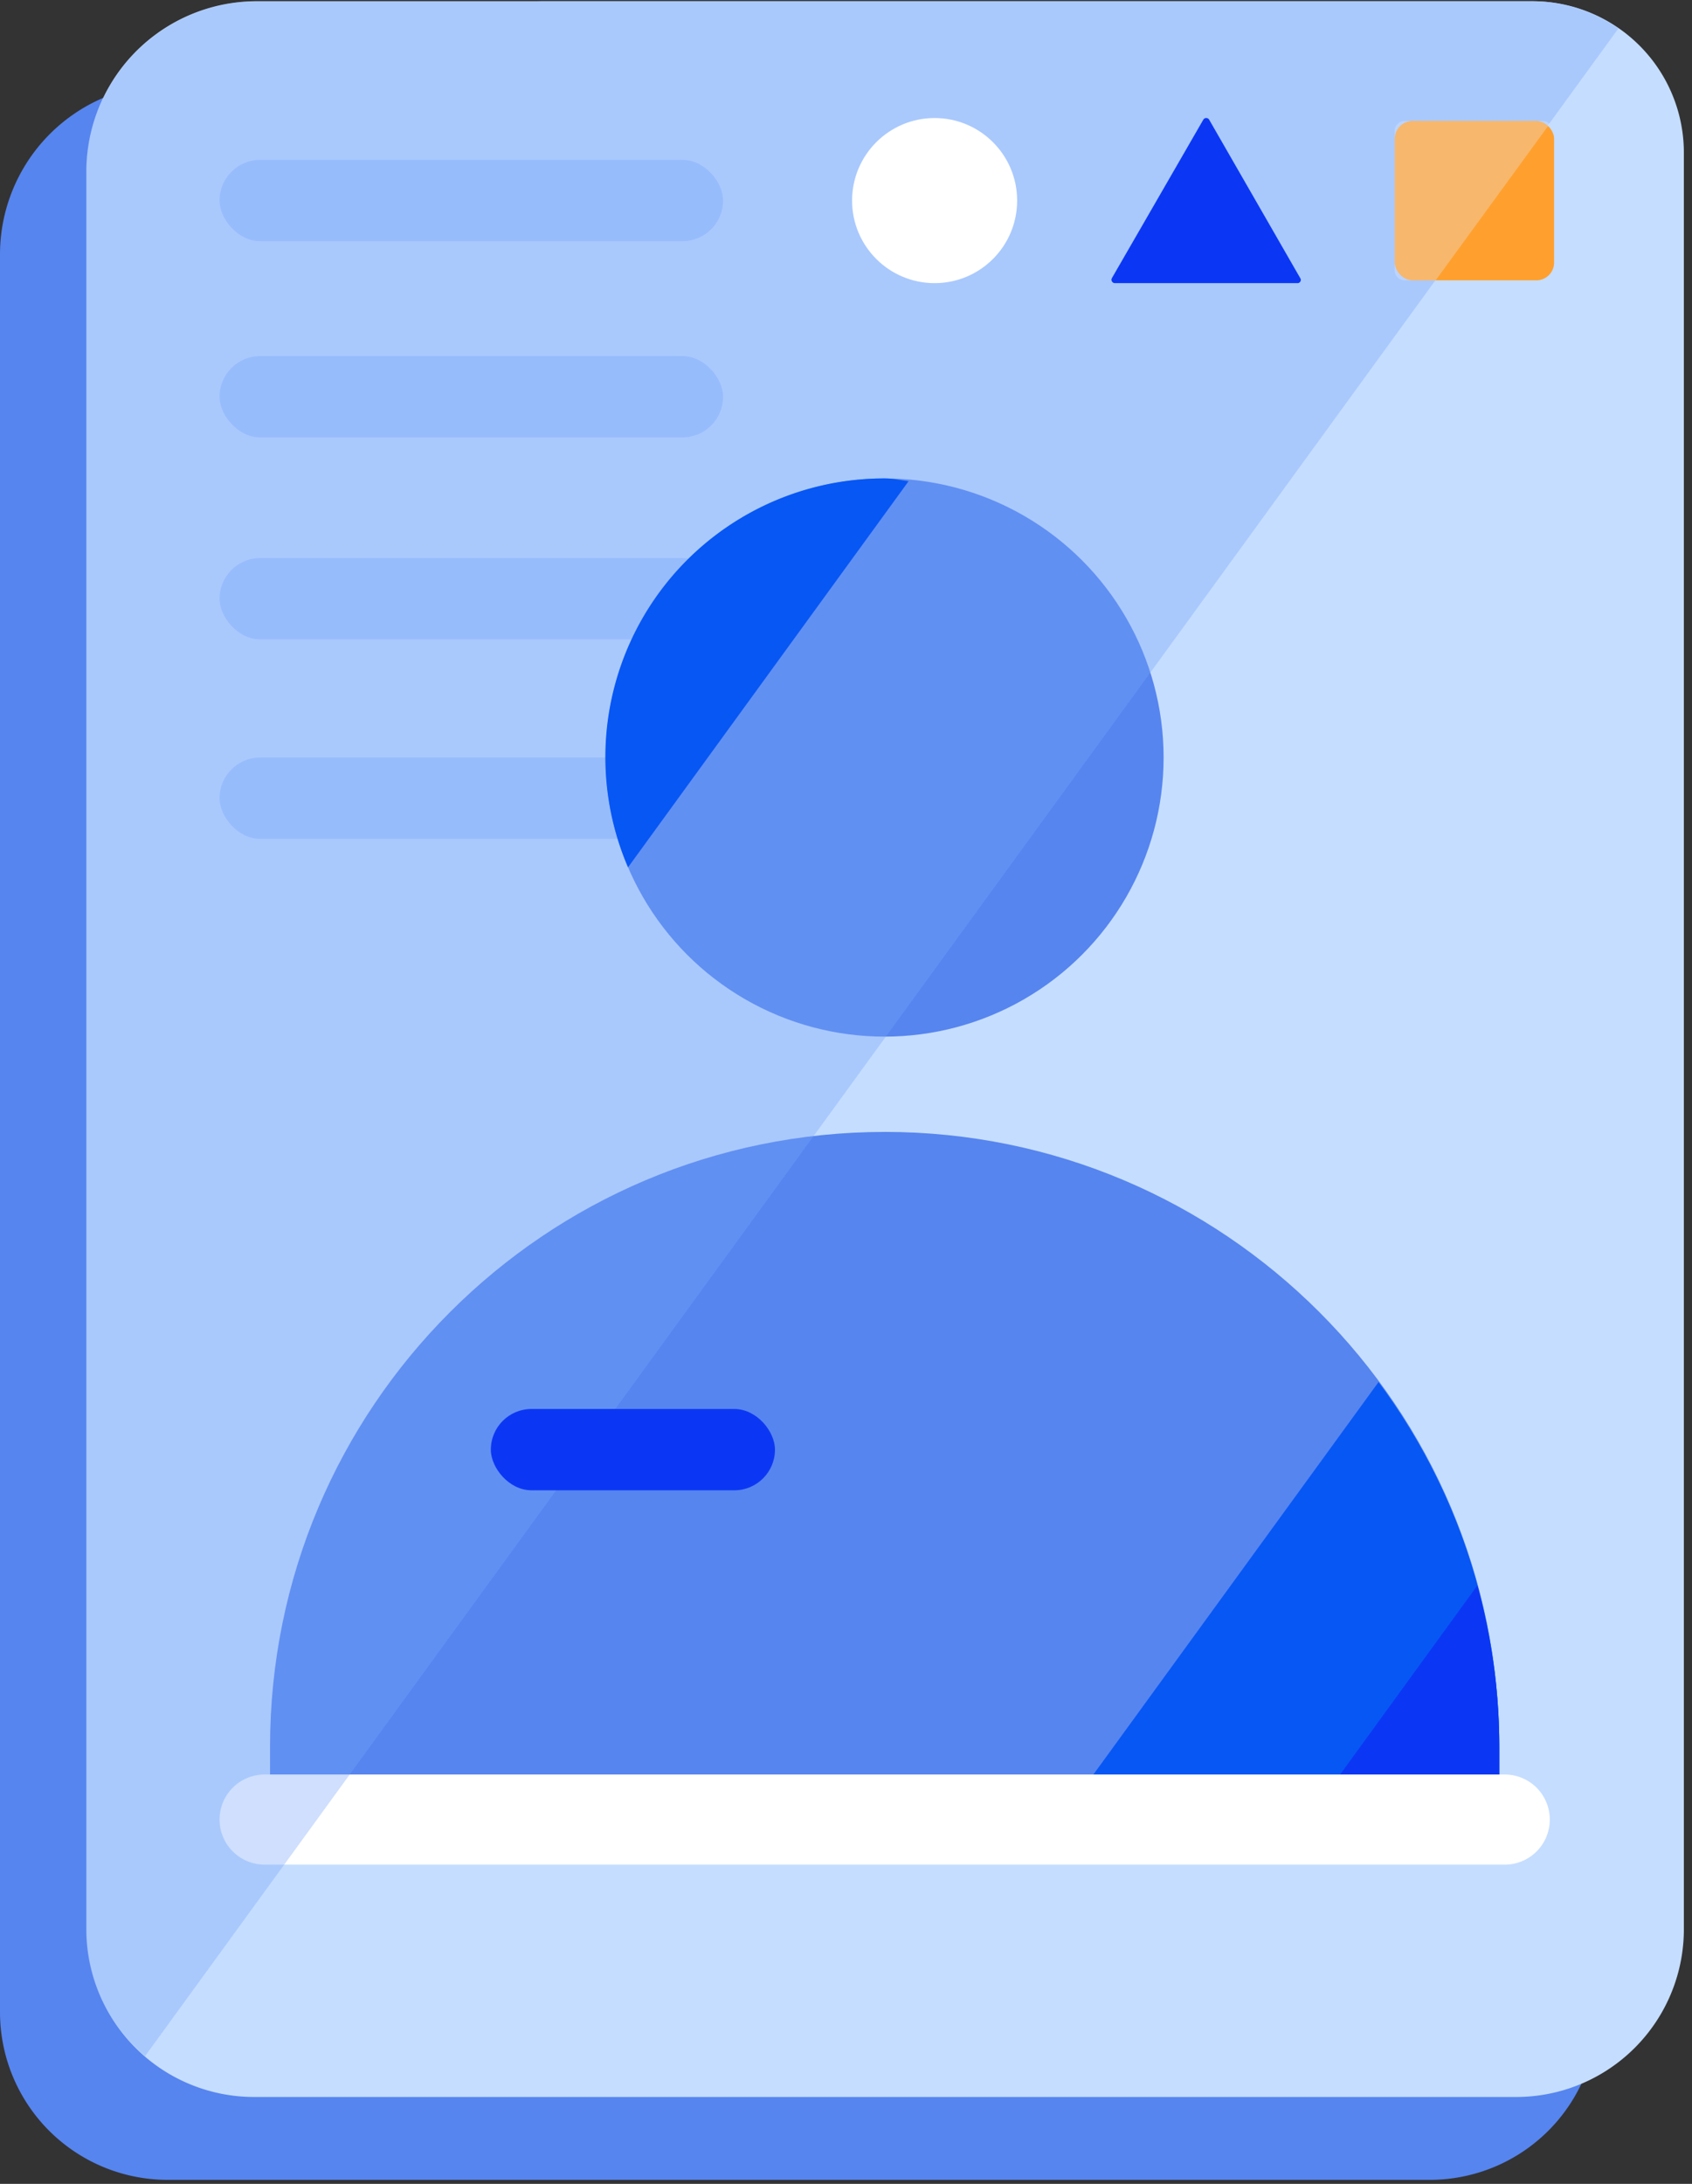 <svg width="62" height="80" xmlns="http://www.w3.org/2000/svg"><rect width="100%" height="100%" fill="#333333" stroke="none"/><g fill-rule="nonzero" fill="none"><path d="M56.136.045H19.921a5.186 5.186 0 00-3.705 1.538L4.68 13.113a5.226 5.226 0 00-1.532 3.71v53.85a6.15 6.15 0 006.145 6.144h46.24a6.156 6.156 0 006.151-6.145V5.594A5.555 5.555 0 0056.136.045z" fill="#76A3F9"/><path d="M52.97 3.08H6.241A6.241 6.241 0 000 9.323v64.386a6.145 6.145 0 006.15 6.144h46.241a6.145 6.145 0 006.145-6.144V8.624a5.538 5.538 0 00-5.566-5.543z" fill="#5685EF"/><path d="M56.136.045H9.407a6.241 6.241 0 00-6.241 6.242v64.385a6.145 6.145 0 006.145 6.145h46.24a6.145 6.145 0 006.151-6.145V5.594A5.549 5.549 0 0056.136.045z" fill="#C5DDFF"/><rect x=".102" y=".182" width="18.451" height="2.979" rx="1.489" opacity=".35" transform="translate(7.943 5.674)" fill="#76A3F9"/><rect x=".102" y=".562" width="18.451" height="2.979" rx="1.489" opacity=".35" transform="translate(7.943 12.482)" fill="#76A3F9"/><rect x=".102" y=".017" width="18.451" height="2.979" rx="1.489" opacity=".35" transform="translate(7.943 20.426)" fill="#76A3F9"/><rect x=".102" y=".516" width="18.451" height="2.979" rx="1.489" opacity=".35" transform="translate(7.943 27.234)" fill="#76A3F9"/><path d="M32.414 41.464c12.44 0 22.525 10.085 22.525 22.525v3.727H9.895V63.99c0-12.44 10.085-22.525 22.525-22.525h-.006z" fill="#5685EF"/><circle fill="#5685EF" cx="32.414" cy="27.75" r="10.224"/><path d="M54.939 67.716V63.99c0-4.814-1.551-9.5-4.426-13.362l-12.42 17.09H54.94z" fill="#0757F5"/><path d="M54.939 67.716V63.99a22.287 22.287 0 00-.806-5.907l-7.007 9.646 7.813-.012z" fill="#0B37F4"/><path d="M55.138 68.306H9.696a1.651 1.651 0 010-3.302h45.442a1.651 1.651 0 010 3.302z" fill="#FFF"/><path d="M56.136.045H9.441A6.292 6.292 0 003.15 6.343v64.33a6.105 6.105 0 002.167 4.646L59.302 1.044a5.538 5.538 0 00-3.166-.999z" opacity=".35" fill="#76A3F9"/><path d="M32.414 17.526a10.213 10.213 0 00-9.401 14.247l10.28-14.145c-.294-.04-.578-.102-.879-.102z" fill="#0757F5"/><rect fill="#FFA02E" x="51.109" y="4.431" width="5.838" height="5.838" rx=".65"/><path d="M47.535 10.372H40.85a.125.125 0 01-.108-.182l3.353-5.81a.125.125 0 01.21 0l3.354 5.833a.12.12 0 01-.125.159z" fill="#0B37F4"/><circle fill="#FFF" cx="34.247" cy="7.348" r="3.024"/><path d="M56.579 4.431h-5.107a.369.369 0 00-.368.363v5.107c0 .203.165.369.368.369h1.135l4.176-5.731a.38.38 0 00-.204-.108z" opacity=".3" fill="#E5EEFD"/><rect fill="#0B37F4" x="17.986" y="51.614" width="10.411" height="2.979" rx="1.489"/></g></svg>